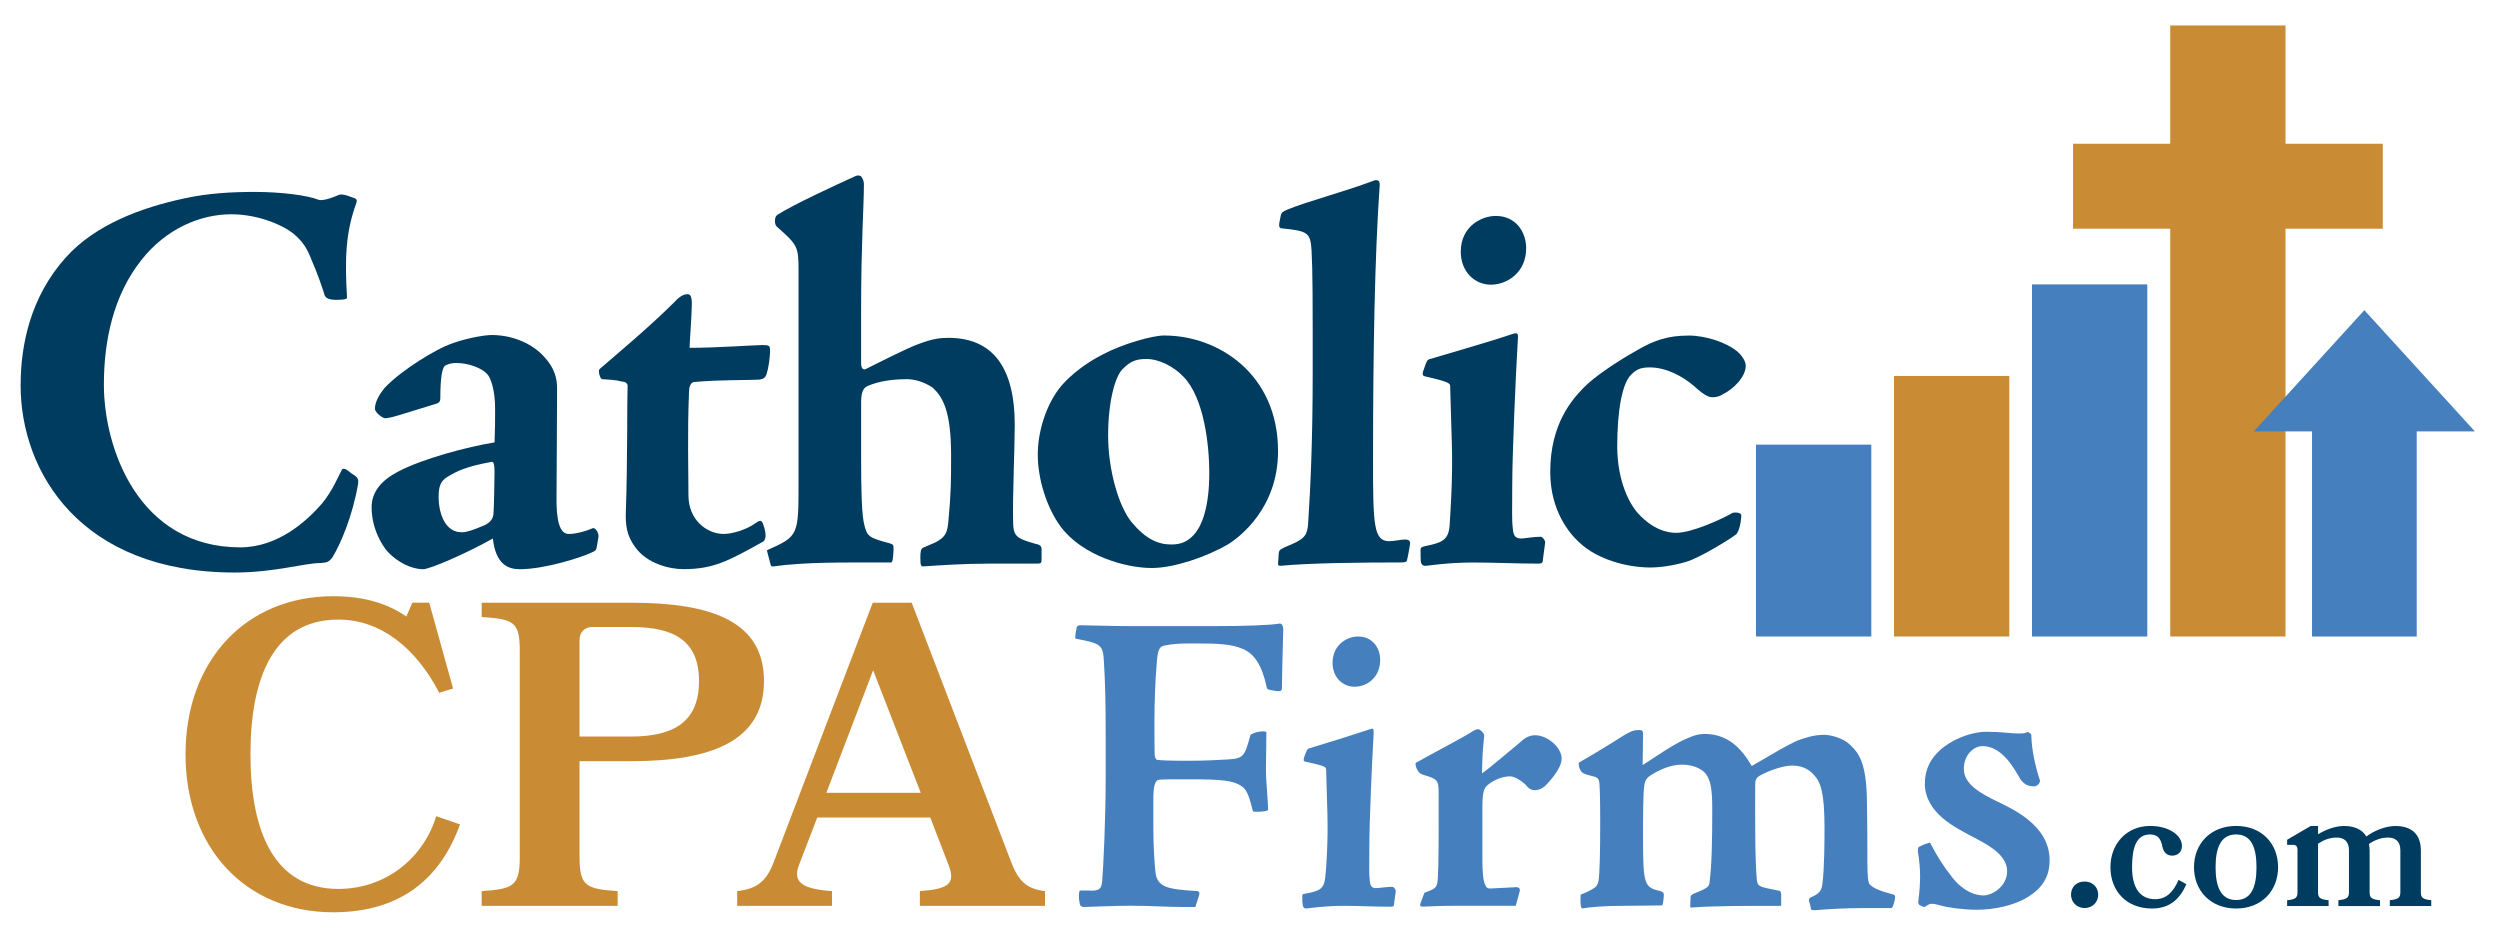 <?xml version="1.0" encoding="UTF-8"?> <svg xmlns="http://www.w3.org/2000/svg" id="Layer_2" data-name="Layer 2" viewBox="0 0 682.43 257.67"><defs><style> .cls-1 { fill: #003c5f; } .cls-2 { fill: #457fbd; } .cls-3 { fill: #c98c35; } </style></defs><g id="Layer_2-2" data-name="Layer 2-2"><g id="Layer_1-2" data-name="Layer 1-2"><rect class="cls-3" x="517.01" y="102.63" width="31.47" height="71.12"></rect><polygon class="cls-3" points="650.43 39.24 623.88 39.24 623.88 6.95 592.41 6.95 592.41 39.24 565.88 39.24 565.88 62.43 592.41 62.43 592.41 173.75 623.88 173.75 623.88 62.43 650.43 62.43 650.43 39.24"></polygon><rect class="cls-2" x="479.34" y="121.37" width="31.47" height="52.38"></rect><rect class="cls-2" x="554.68" y="77.63" width="31.47" height="96.12"></rect><polygon class="cls-2" points="675.57 117.76 645.4 84.67 615.23 117.76 631.12 117.76 631.12 173.75 659.7 173.75 659.7 117.76 675.57 117.76"></polygon><path class="cls-3" d="M123.68,187.93l-3.78,1.18c-6.26-12.06-15.84-19.98-27.54-19.98-17.37,0-23.99,15.37-23.99,36.76s6.62,36.76,23.99,36.76c13,0,23.28-8.51,26.71-19.86l6.5,2.25c-5.32,14.77-16.19,23.99-34.63,23.99-23.88,0-40.3-17.61-40.3-43.14s16.43-43.14,40.3-43.14c8.98,0,15.25,2.25,19.97,5.55l1.65-3.78h4.61l6.5,23.4h.01Z"></path><path class="cls-3" d="M131.48,247.27v-4.02c8.51-.59,10.4-1.3,10.4-9.22v-56.26c0-7.92-1.42-8.75-10.4-9.34v-3.9h40.9c22.1,0,36.17,5.2,36.17,21.39s-14.06,21.87-36.4,21.87h-13.95v26.24c0,7.92,1.89,8.63,10.4,9.22v4.02h-37.12ZM161.74,171.15c-2.13,0-3.55,1.42-3.55,3.55v26.36h13.95c11.94,0,18.67-4.14,18.67-15.13s-6.74-14.77-18.44-14.77h-10.64.01Z"></path><path class="cls-3" d="M275.92,235.09c2.13,5.55,4.37,7.56,9.34,8.16v4.02h-34.16v-4.02c7.92-.59,9.81-2.01,7.8-7.21l-4.96-12.88h-30.85l-4.96,12.88c-1.89,4.85.95,6.62,8.98,7.21v4.02h-25.88v-4.02c5.32-.59,7.92-2.6,9.93-7.8l27.07-70.92h10.64l27.07,70.56h-.02,0ZM225.57,216.42h25.77l-13-33.45-12.77,33.45Z"></path><path class="cls-2" d="M297.56,243.13c2.48,0,3.07-.35,3.31-2.6.35-4.49.95-17.02.95-28.25v-11.7c0-8.27-.12-14.3-.47-19.74-.24-4.85-.71-5.2-7.8-6.5-.12-.59.12-2.01.35-3.07.12-.47.47-.59,1.3-.59s9.1.24,13.95.24h21.75c8.63,0,15.96-.24,18.44-.71.47,0,.95.47.95,1.65-.24,8.04-.35,14.18-.35,15.96,0,.59-.24.95-1.42.83-2.48-.35-2.6-.47-2.72-.95-1.3-6.15-3.43-9.34-6.74-10.64-2.84-1.18-6.03-1.42-13-1.42-4.49,0-5.79.12-8.27.59-1.3.35-1.77,1.06-2.01,4.61-.95,10.28-.59,23.88-.59,24.94,0,1.18.47,1.65.71,1.65,1.06.12,2.96.24,8.16.24,5.67,0,8.75-.24,11.11-.36,4.25-.24,4.61-.83,6.15-6.62.47-.71,3.78-1.42,4.37-.83,0,3.9-.12,6.97-.12,10.28s.59,8.51.59,10.99c-.59.47-3.55.59-4.14.35-.83-3.19-1.42-5.79-3.07-6.86-2.25-1.54-5.2-1.89-14.07-1.89-5.32,0-6.74,0-8.51.12-.95.12-1.54,1.42-1.54,5.2v7.92c0,5.67.35,9.81.59,12.17.47,4.14,3.55,4.61,11.11,5.08.83,0,.95.47.83,1.06l-1.06,3.31h-2.96c-4.85,0-9.22-.35-14.66-.35-4.73,0-12.29.35-12.77.35-.59,0-1.06-.24-1.18-.95-.35-1.66-.24-3.07,0-3.55h2.84v.04h0Z"></path><path class="cls-2" d="M361.97,209.92c0-.59-.71-.95-5.67-2.01-.47-.12-.59-.35-.24-1.42.71-1.89.83-2.13,1.42-2.25,4.37-1.3,11.23-3.43,16.19-5.08.47-.12.59-.24.95-.24s.35.35.35,1.3c-.47,7.8-1.18,24.58-1.18,30.73,0,5.32-.12,7.56.12,9.34.12,1.66.59,2.25,2.01,2.13,2.95-.35,3.78-.35,4.14-.35s.95.71.95,1.18l-.47,3.43c0,.83-.35.83-1.06.83-4.25,0-8.39-.24-12.76-.24-5.32,0-9.69.71-10.05.71-.59,0-.83-.12-.95-.59-.24-.47-.24-1.89-.24-2.84,0-.47.35-.59.83-.59,3.55-.71,5.08-1.06,5.44-4.37.24-1.89.83-10.05.59-17.49l-.35-12.17h-.02ZM370.72,173.75c3.9,0,6.03,3.07,6.03,6.38,0,4.85-3.66,7.33-6.97,7.33s-6.03-2.6-6.03-6.5c0-5.08,4.14-7.21,6.86-7.21h.12,0Z"></path><path class="cls-2" d="M388.81,243.72c2.72-1.06,3.31-1.3,3.55-2.84.24-1.42.35-6.62.35-15.01v-9.34c0-3.55-.24-3.9-4.37-5.08-1.3-.36-2.13-2.36-1.89-3.19,4.73-2.72,12.41-6.62,15.72-8.75.59-.35,1.18-.47,1.42-.47s1.77,1.06,1.54,2.01c-.35,3.19-.47,5.08-.59,10.05,2.13-1.42,8.39-6.85,10.87-8.86.83-.83,2.13-1.54,3.66-1.54,3.31,0,7.21,3.31,7.21,6.38,0,2.84-3.66,6.62-4.61,7.56-1.06.83-1.89,1.06-2.72,1.06-.95,0-1.65-.47-2.13-1.06-.83-1.06-3.19-2.72-4.61-2.72-2.01,0-4.49.95-6.26,2.48-.95.95-1.3,2.01-1.3,6.26v14.3c0,2.84.24,5.67.71,6.38.24.83.59,1.3,1.77,1.18l6.74-.35c.71,0,1.18.35.95,1.18l-1.06,3.9h-16.31c-4.96,0-8.51.24-9.1.24-.71,0-.83-.35-.59-.95l1.06-2.84v.02h-.01Z"></path><path class="cls-2" d="M486.2,247.27c-9.69,0-18.67,0-24.47.47-.24,0-.36-.08-.36-.24,0-.59.12-2.13.12-2.72,0-.24.35-.59.59-.71,4.14-1.65,4.49-2.01,4.61-3.43.59-4.73.71-11.23.71-19.97,0-5.79-.59-7.8-1.77-9.46-1.18-1.42-3.55-2.48-6.5-2.48-2.36,0-5.32.83-8.63,2.96-.95.59-1.54,1.54-1.65,2.72-.35,2.13-.35,9.46-.35,13.95,0,13.36.35,13.83,4.73,14.89.83.24.95.47.95,1.06s-.24,2.84-.47,2.84c-1.06,0-7.92.12-10.76.12-5.2,0-8.86.35-11.11.71-.47-.24-.47-2.72-.35-3.78.95-.35,2.6-1.06,3.43-1.65.71-.35,1.18-.95,1.42-2.01.35-2.36.47-7.8.47-16.43,0-6.5-.12-9.22-.24-10.52-.24-1.3-.47-1.42-2.96-2.01-1.42-.36-1.89-.71-2.25-1.42-.24-.35-.59-1.77-.35-2.01,7.92-4.49,11.7-7.21,13.36-8.04,1.42-.71,1.77-.83,3.19-.83.71,0,.95.24.95,1.18l-.12,8.39c4.25-2.72,8.86-6.03,12.53-7.45,1.3-.59,2.84-1.06,4.26-1.06,6.26,0,9.93,3.55,13,8.75,6.5-3.78,9.46-5.56,12.29-6.86,2.25-.83,4.61-1.65,7.45-1.65,1.89,0,5.32.95,7.09,2.72,2.01,2.01,4.49,4.14,4.61,15.48.12,6.03.12,11.58.12,16.55,0,4.02.24,5.55.59,6.03,1.06,1.18,3.07,1.89,6.15,2.72.59.12.83.24.83.83,0,.83-.59,2.84-.95,2.96h-7.21c-6.5,0-10.75.35-13.71.59-.36,0-.95,0-1.06-.24-.12-.47-.35-1.77-.59-2.25,0-.47,0-.83.59-1.06,2.01-.83,2.84-1.65,3.07-3.55.59-4.25.59-12.53.59-15.48,0-9.46-1.06-12.53-2.96-14.42-1.65-1.89-3.78-2.48-5.91-2.48-2.36,0-6.15,1.3-8.75,2.72-1.06.59-1.3,1.3-1.3,2.48,0,7.09-.12,20.45.47,26.12.24,1.77.71,1.77,6.03,2.84.35,0,.59.35.59,1.06v3.07h-.01Z"></path><path class="cls-2" d="M559.48,234.86c0,4.37-1.89,7.56-6.03,10.05-3.55,2.25-9.22,3.43-13.71,3.43-3.66,0-8.16-.59-10.05-1.18-2.13-.59-2.84-.71-4.14.35-.24.12-.71,0-1.18-.24-.71-.35-.83-.71-.71-1.42.59-4.73.71-8.27-.12-13.36,0-.59,0-1.06.24-1.3.47-.24,1.54-.83,3.07-1.18,1.77,3.43,3.43,6.15,6.03,9.46,2.96,3.78,6.26,4.96,8.51,4.96,2.48,0,6.5-2.48,6.5-6.62,0-5.2-7.09-8.04-10.64-10.05-2.96-1.66-11.7-5.67-11.82-13.71,0-4.02,1.54-7.33,5.2-10.16,3.43-2.6,8.04-4.14,11.58-4.14,4.14,0,6.74.47,8.63.47,1.06,0,1.77,0,2.25-.24.24-.24.47-.24.95.12.47.24.47.47.47.95.12,3.43.83,7.33,2.36,12.06,0,.71-.83,1.54-1.54,1.54-1.65,0-2.72-.47-3.78-1.89-1.54-2.6-4.85-9.1-10.4-9.1-2.25,0-5.08,2.25-5.08,6.26,0,4.25,4.85,6.74,8.87,8.75,4.14,2.01,14.54,6.5,14.54,16.08v.12h0Z"></path><path class="cls-1" d="M572.75,244.2c0,1.95-1.44,3.66-3.71,3.66s-3.71-1.71-3.71-3.66,1.39-3.57,3.71-3.57,3.71,1.71,3.71,3.57Z"></path><path class="cls-1" d="M590.24,230.98c-.37-1.95-1.2-3.2-3.34-3.2-3.71,0-4.91,3.52-4.91,8.95s2.04,8.72,6.3,8.72c3.01,0,4.96-1.9,6.4-5.28l2.13,1.2c-1.76,3.98-4.5,6.63-9.37,6.63-7.05,0-11.36-4.83-11.36-11.27s4.45-11.27,10.85-11.27c5.15,0,8.67,2.55,8.67,5.47,0,1.71-1.25,2.64-2.64,2.64s-2.41-.83-2.73-2.59h0Z"></path><path class="cls-1" d="M621.85,236.73c0,6.44-4.5,11.27-11.45,11.27s-11.5-4.83-11.5-11.27,4.54-11.27,11.5-11.27,11.45,4.78,11.45,11.27ZM615.96,236.73c0-5.42-1.44-8.95-5.56-8.95s-5.61,3.52-5.61,8.95,1.49,8.95,5.61,8.95,5.56-3.52,5.56-8.95Z"></path><path class="cls-1" d="M638.32,247.31v-1.58c2.32-.24,2.88-.69,2.88-2.18v-11.45c0-2.46-1.39-3.47-3.34-3.47s-3.52.65-5.1,1.67v13.26c0,1.49.56,1.95,2.88,2.18v1.58h-11.32v-1.58c2.32-.24,2.83-.69,2.83-2.18v-11.5c0-1.07-.37-1.44-1.3-1.44h-1.53v-1.39l6.44-3.76h2v2.27c1.81-1.15,4.59-2.27,7.1-2.27,2.13,0,4.73.56,6.08,2.88,2.04-1.58,5.28-2.88,7.93-2.88,3.06,0,6.96,1.12,6.96,6.72v11.36c0,1.49.51,1.95,2.83,2.18v1.58h-11.31v-1.58c2.32-.24,2.88-.69,2.88-2.18v-11.45c0-2.46-1.39-3.47-3.34-3.47s-3.61.65-5.24,1.76c.09.56.19,1.16.19,1.81v11.36c0,1.49.51,1.95,2.83,2.18v1.58h-11.35Z"></path></g></g><g><path class="cls-1" d="M5.64,105.02c0-10.68,2.59-23.95,12.36-34.78,8.08-9,20.75-13.58,32.03-16.02,6.86-1.53,13.42-1.83,19.68-1.83,6.86,0,14.19.91,17.24,2.14,1.37.46,4.58-.91,5.64-1.37.61-.15,1.37-.15,3.66.76,1.22.31,1.22.76,1.07,1.37-3.05,8.24-3.2,15.56-2.59,25.93,0,.3-.46.61-2.14.61-2.75.15-3.66-.46-3.97-1.22-.46-1.68-2.14-6.41-3.36-9.15-1.07-2.59-1.83-4.73-4.58-7.17-2.75-2.59-9.91-5.8-17.54-5.8-8.54,0-17.85,3.97-24.56,12.51-7.63,9.61-10.22,21.97-10.22,34.02,0,17.39,9.46,44.39,37.22,44.39,10.22,0,18-7.02,22.27-11.9,2.9-3.51,4.42-7.32,5.49-9.31.15-.3.76-.61,2.44.92,1.83,1.07,2.14,1.53,1.98,2.9-1.53,9-4.88,16.63-7.02,20.14-1.07,1.37-1.53,1.37-3.2,1.53-4.42,0-12.66,2.59-23.49,2.59-42.1,0-58.42-27.46-58.42-51.1v-.15Z"></path><path class="cls-1" d="M108.61,113.41c-1.83.61-3.2.76-3.51.76-.61,0-2.75-1.53-2.75-2.59,0-1.68.91-3.51,2.59-5.64,4.88-5.19,14.34-10.68,17.69-11.9,3.81-1.53,9.31-2.59,11.59-2.59,6.25,0,11.44,2.75,14.19,5.8,3.05,3.2,3.66,6.1,3.66,8.85,0,11.29-.15,22.42-.15,28.83-.15,7.47.91,10.83,3.36,10.83,2.14,0,5.03-.91,6.41-1.53.61-.46,1.83,1.07,1.68,2.29l-.46,2.75c-.15.91-.31,1.07-1.37,1.53-2.44,1.22-12.66,4.58-19.68,4.58-3.2,0-6.56-1.37-7.32-8.39-6.71,3.81-17.08,8.39-19.07,8.39-3.2,0-7.02-1.98-9.61-4.73-1.37-1.53-4.42-6.1-4.42-12.2,0-4.12,2.59-7.32,7.32-9.76,6.71-3.51,18.76-6.71,26.24-7.93.15-3.97.15-5.95.15-9.31,0-4.58-1.07-8.39-2.29-9.46-1.22-1.37-4.73-2.9-8.24-2.9-1.07,0-2.14.15-3.2.76-.76.76-1.22,3.51-1.22,8.7,0,.91-.15,1.37-1.22,1.68l-10.37,3.2ZM126.15,145.29c1.07,0,2.75-.46,6.25-1.98,1.22-.61,2.14-1.53,2.29-2.9.15-1.68.3-9,.3-11.44,0-1.98-.15-2.9-.76-2.9-6.71,1.22-9.46,2.44-12.36,4.27-1.37.92-2.14,2.14-2.14,5.19,0,5.03,1.98,9.76,6.25,9.76h.15Z"></path><path class="cls-1" d="M187.78,80.31c.61,0,1.07.61,1.07,2.59,0,3.05-.61,10.53-.61,12.05,7.32,0,17.85-.76,19.83-.76s2.14.15,2.14,1.68c0,1.22-.31,4.12-.92,6.1-.3,1.22-1.07,1.68-2.75,1.68-2.75.15-9.92,0-16.93.61-.92,0-1.53,1.07-1.53,2.75-.46,11.29-.15,21.51-.15,28.22s5.03,10.52,9.61,10.52c2.44,0,6.25-1.22,8.39-2.75,1.53-1.07,1.83-1.07,2.29-.15.46,1.22.76,2.29.76,3.36,0,.76-.31,1.52-.76,1.68-9.31,5.19-13.42,7.47-21.66,7.47-4.12,0-10.07-1.68-13.12-5.95-2.44-3.2-2.75-6.25-2.59-10.07.46-13.27.31-30.05.46-33.56.15-1.22-.46-1.53-1.83-1.68-1.53-.46-3.66-.46-5.19-.61-.61-.3-1.07-2.44-.61-2.75,3.66-3.2,13.42-11.29,20.59-18.46,1.37-1.53,2.59-1.98,3.36-1.98h.15Z"></path><path class="cls-1" d="M209.44,150.63c0-.15-.15-.46,0-.46,8.54-3.81,8.54-3.97,8.54-18.61v-57.66c0-6.71-.3-7.02-5.95-12.05-.61-.46-.76-2.59.15-3.2,4.27-2.75,16.17-8.24,21.2-10.52.61-.31,1.22-.31,1.68,0,.61.91.76,1.37.76,2.29,0,5.8-.76,15.86-.76,33.86v14.95c0,1.07.46,1.83,1.22,1.53,2.44-1.22,11.75-5.95,14.49-6.86,3.66-1.37,5.64-1.68,8.08-1.68,12.05,0,18.15,7.93,18.15,23.8,0,5.49-.61,20.14-.46,25.63,0,4.73.61,5.19,5.8,6.71,1.53.31,1.98.61,1.98,1.68v2.74c0,.92-.15,1.07-1.37,1.07h-12.66c-7.32,0-13.58.46-18.3.76-.61,0-.76-.31-.76-2.44,0-1.53.15-2.29.61-2.59.61-.31,2.14-.91,3.51-1.53,2.59-1.37,3.2-2.44,3.51-5.49.76-7.93.76-11.75.76-18.3,0-12.2-2.29-15.86-5.03-18.46-2.59-1.68-5.03-2.29-7.02-2.29-3.66,0-7.47.46-10.68,1.83-1.53.61-1.83,2.29-1.83,4.73v15.1c0,8.54.15,15.71.92,18.3.76,3.05,1.37,3.36,7.02,4.88.91.31.91.46.91,1.68-.15,3.05-.31,3.51-.76,3.51-13.42,0-23.19-.15-32.03,1.07-.46,0-.61,0-.76-.46l-.92-3.51Z"></path><path class="cls-1" d="M317.9,91.59c14.49,0,30.97,10.37,30.97,31.58,0,15.56-10.52,23.49-13.73,25.47-5.8,3.36-14.64,6.41-20.75,6.41-7.17,0-18.92-3.36-24.86-11.29-3.81-5.19-6.25-12.97-6.25-19.68,0-6.25,2.29-13.88,6.56-18.92,2.75-3.05,6.41-5.95,11.14-8.39,5.49-2.9,13.58-5.19,16.78-5.19h.15ZM312.71,98c-2.9,0-4.42.91-6.1,2.59-2.14,1.83-4.12,8.85-4.12,18.3s2.9,19.37,6.41,23.64c3.81,4.58,7.17,6.1,10.83,6.1,2.59,0,4.42-.76,6.1-2.59,2.29-2.44,4.27-7.63,4.27-16.93,0-7.47-1.37-20.44-7.02-26.24-2.59-2.75-6.56-4.88-10.22-4.88h-.15Z"></path><path class="cls-1" d="M349.02,151.69c0-.91.15-1.53.76-1.83.76-.46,2.29-1.07,3.36-1.53,2.9-1.37,3.81-2.29,3.97-5.8.61-9.61,1.22-22.12,1.22-41.03,0-20.29,0-27.3-.31-33.1-.3-5.03-1.07-5.34-8.39-6.1-.61-.3-.61-.76,0-3.51.15-.76.61-1.07,1.68-1.53,5.03-2.14,15.1-4.73,23.64-7.93.3-.15.61-.15.76-.15.76,0,.92.61.92,1.22-1.37,19.53-1.83,45.46-1.83,75.36,0,17.54.15,21.97,4.42,21.97,1.22,0,3.36-.46,4.27-.46,1.37,0,1.53.61,1.37,1.53-.15.76-.46,2.9-.76,3.97,0,.76-.91.76-1.98.76-10.53,0-24.56.15-32.49.91-.61,0-.76,0-.76-.61l.15-2.14Z"></path><path class="cls-1" d="M395.85,105.32c0-.76-.91-1.22-6.86-2.59-.61-.15-.91-.46-.3-1.98.76-2.29.92-2.59,1.68-2.75,5.49-1.68,15.86-4.58,22.12-6.71.61-.15.76-.3,1.37-.3.46,0,.61.46.46,1.83-.61,10.07-1.52,31.58-1.52,39.51,0,6.56-.15,9.61.15,11.9.15,2.14.76,2.9,2.74,2.75,3.51-.46,4.42-.46,4.88-.46s1.22.92,1.22,1.53l-.61,4.58c0,1.22-.46,1.22-1.53,1.22-5.8,0-11.75-.3-17.54-.3-7.02,0-12.51.91-12.97.91-.61,0-.91-.15-1.22-.76-.15-.46-.15-2.29-.15-3.66,0-.61.46-.76,1.07-.92,4.27-.91,6.56-1.37,6.86-5.64.15-2.44.92-12.81.61-22.42l-.46-15.71ZM408.36,58.95c5.34,0,8.24,4.27,8.24,8.85,0,6.56-5.19,9.91-9.61,9.91s-8.24-3.51-8.24-9c0-7.02,5.8-9.76,9.46-9.76h.15Z"></path><path class="cls-1" d="M460.83,91.59c5.03,0,10.37,1.98,13.12,4.12,1.53,1.22,2.59,2.9,2.59,4.12,0,3.05-3.36,6.41-6.25,7.78-1.07.76-2.75,1.07-3.97.61-1.07-.46-2.14-1.22-3.97-2.9-3.05-2.59-7.47-5.03-12.05-5.03-2.75,0-3.81.76-5.03,1.98-2.44,2.29-3.81,9.76-3.81,19.53s3.51,16.02,5.8,18.46c3.97,4.27,7.78,5.19,10.22,5.19,4.27,0,12.05-3.51,15.56-5.49.91-.15,2.29,0,2.29.76,0,.91-.46,4.73-1.68,5.34-1.83,1.37-9.76,6.25-13.42,7.32-3.66,1.07-7.17,1.53-9.76,1.53-6.25,0-14.34-2.14-19.22-6.71-2.75-2.44-8.08-8.69-8.08-19.37,0-13.27,6.1-19.83,9-22.88,3.05-3.2,9.61-7.47,14.49-10.22,4.88-2.9,8.85-4.12,14.03-4.12h.15Z"></path></g></svg> 